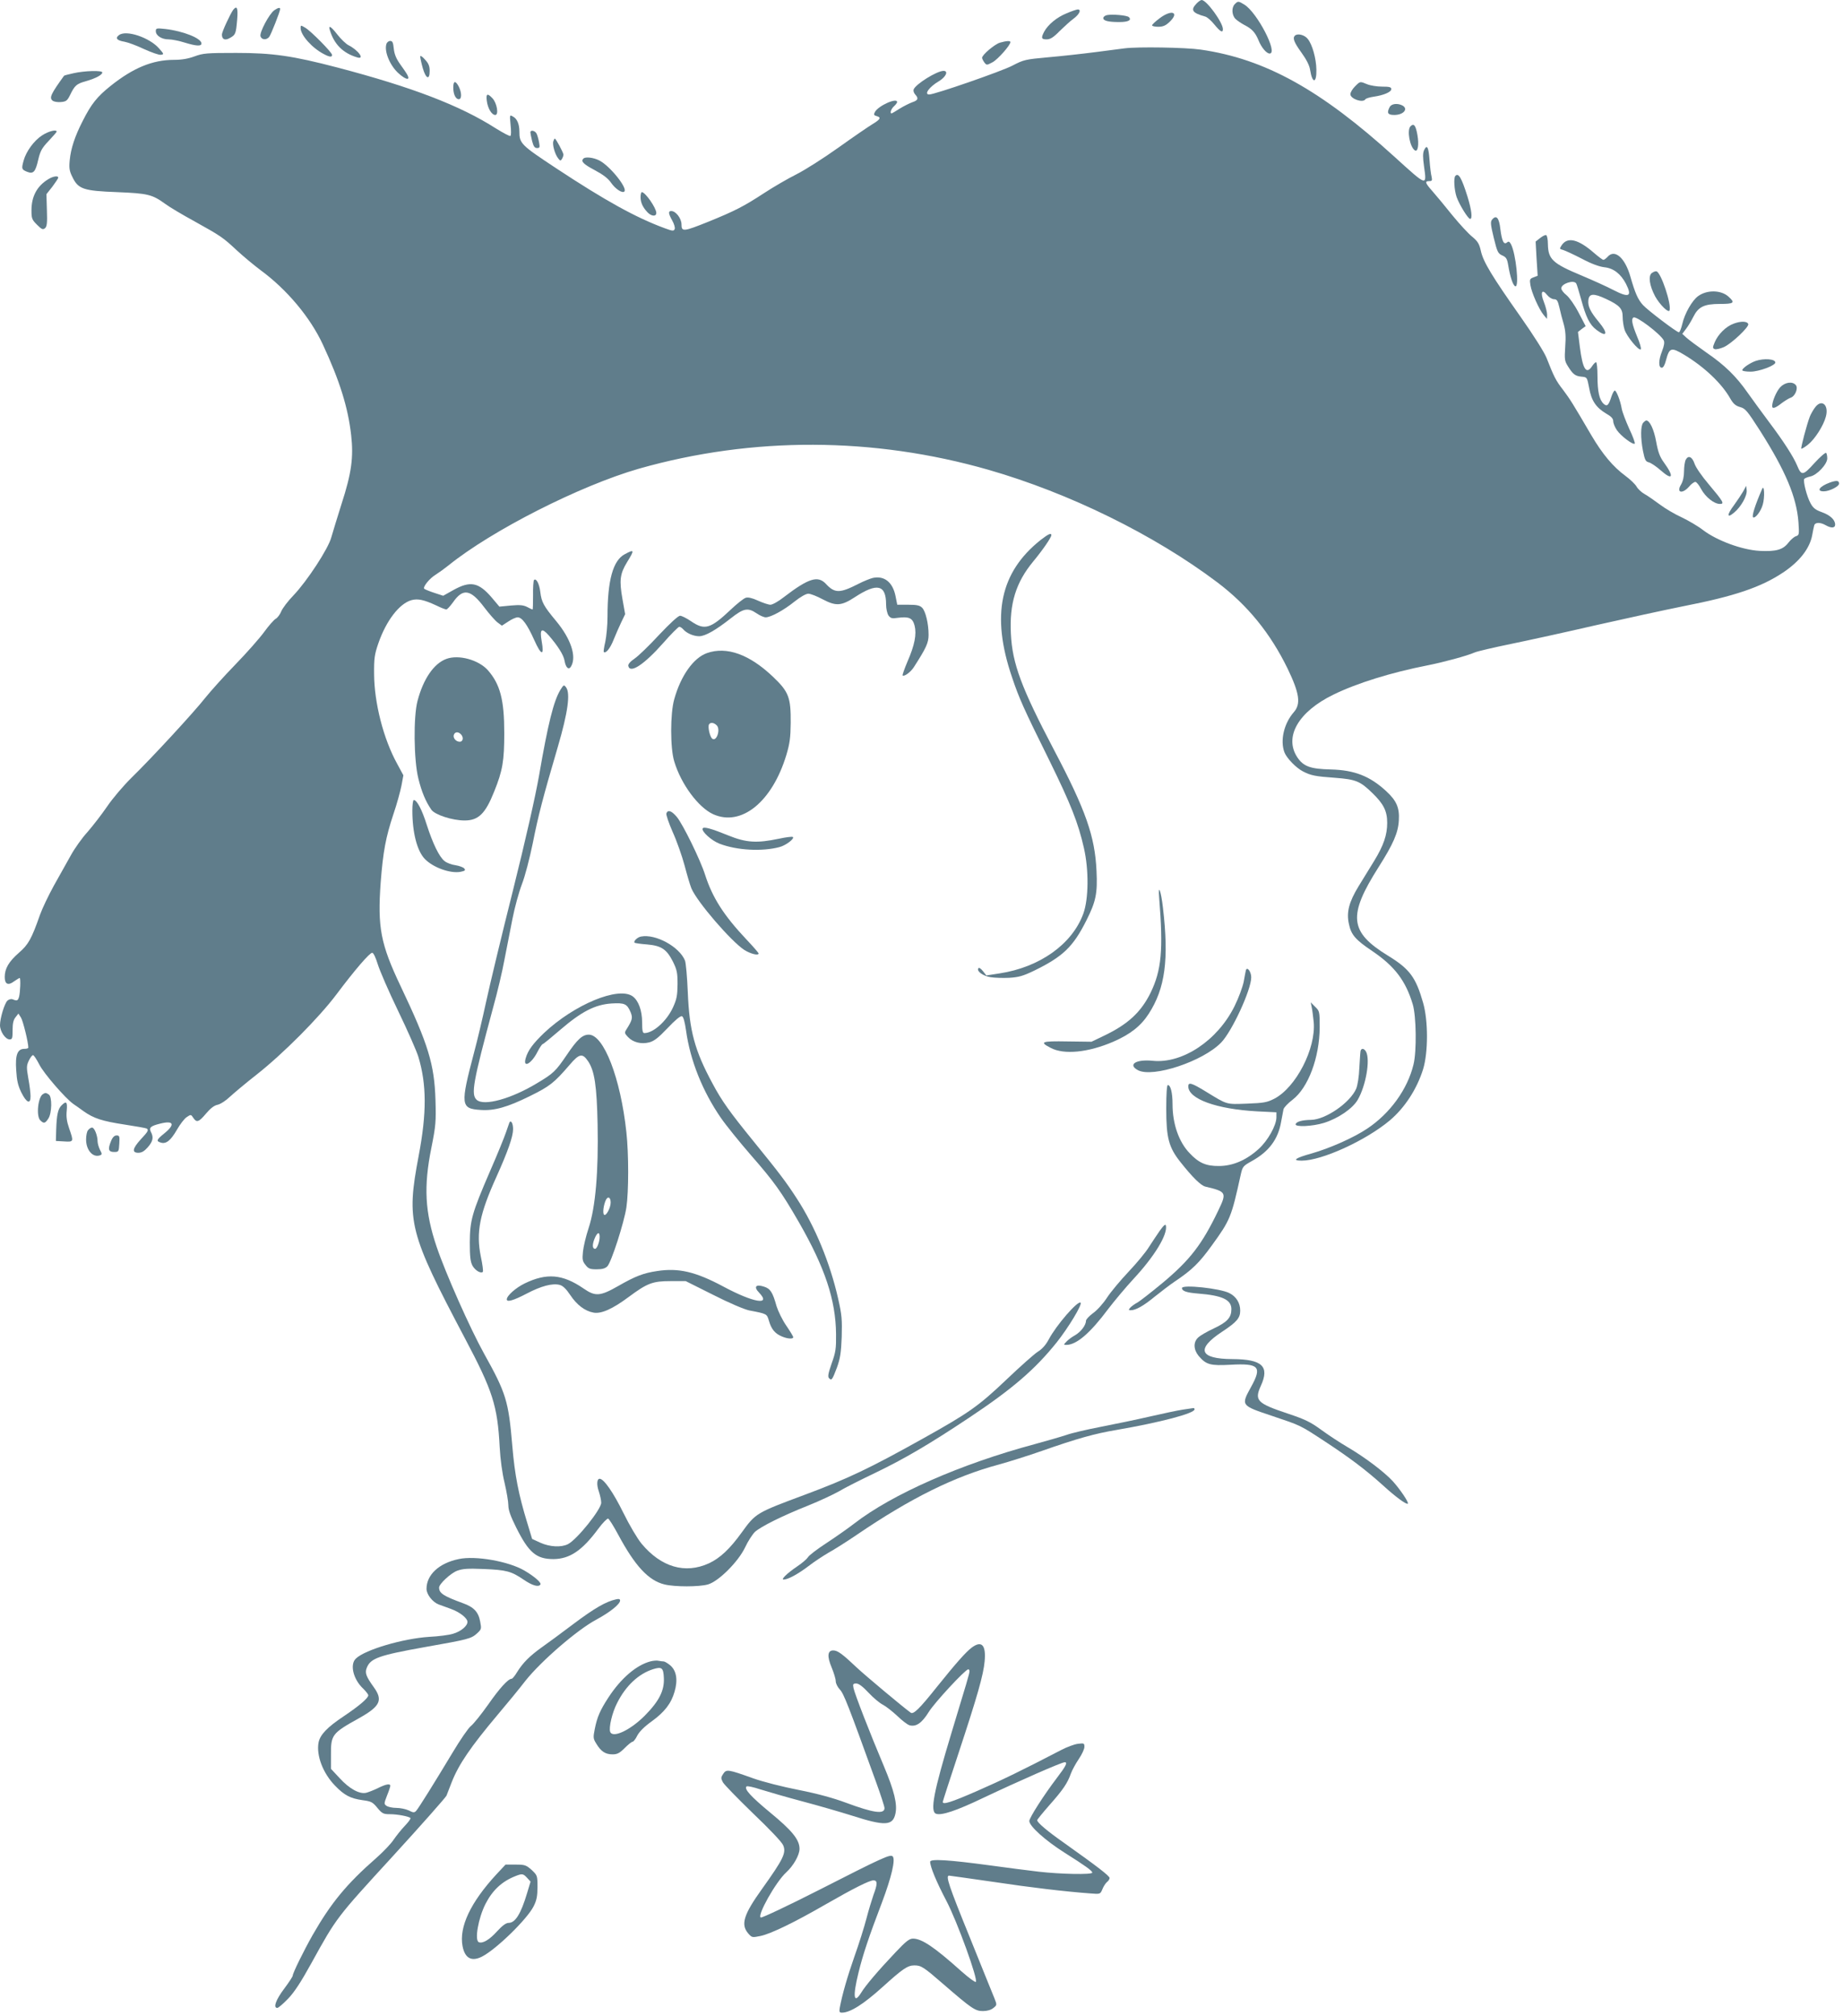 <?xml version="1.0" standalone="no"?>
<!DOCTYPE svg PUBLIC "-//W3C//DTD SVG 20010904//EN"
 "http://www.w3.org/TR/2001/REC-SVG-20010904/DTD/svg10.dtd">
<svg version="1.0" xmlns="http://www.w3.org/2000/svg"
 width="1171pt" height="1280pt" viewBox="0 0 1171 1280"
 preserveAspectRatio="xMidYMid meet">
<g transform="translate(0,1280) scale(0.1,-0.1)"
fill="#607d8b" stroke="none">
<path d="M7602 12777 c-39 -41 -27 -59 55 -82 13 -3 39 -26 59 -51 38 -46 54
-55 54 -29 0 42 -104 185 -135 185 -6 0 -21 -10 -33 -23z"/>
<path d="M7846 12774 c-22 -21 -20 -70 4 -94 10 -10 36 -28 57 -39 47 -24 68
-46 89 -96 18 -46 51 -85 71 -85 56 0 -79 261 -161 311 -38 23 -40 23 -60 3z"/>
<path d="M1482 12738 c-18 -24 -72 -140 -72 -157 0 -32 20 -40 51 -22 36 20
38 26 46 117 6 73 -1 91 -25 62z"/>
<path d="M1743 12735 c-32 -22 -95 -141 -88 -165 7 -23 37 -26 55 -5 11 13 70
162 70 178 0 11 -14 8 -37 -8z"/>
<path d="M6776 12715 c-62 -25 -118 -72 -142 -117 -20 -39 -18 -48 16 -48 23
0 43 12 83 53 29 28 69 65 90 80 36 27 49 57 25 57 -7 0 -40 -11 -72 -25z"/>
<path d="M7368 12684 c-27 -20 -48 -40 -48 -45 0 -5 18 -9 39 -9 29 0 47 7 70
29 68 63 17 84 -61 25z"/>
<path d="M7033 12704 c-13 -3 -23 -11 -23 -19 0 -17 32 -25 102 -25 56 0 80
12 61 31 -12 12 -107 20 -140 13z"/>
<path d="M1910 12622 c0 -45 73 -127 147 -165 37 -20 53 -21 53 -6 0 16 -133
150 -169 172 -30 18 -31 18 -31 -1z"/>
<path d="M2096 12608 c27 -89 83 -145 172 -172 53 -17 10 45 -54 77 -17 9 -48
39 -70 67 -41 53 -60 64 -48 28z"/>
<path d="M990 12602 c0 -28 37 -52 81 -52 21 0 66 -9 101 -20 75 -23 108 -25
108 -6 0 33 -117 79 -230 92 -56 6 -60 5 -60 -14z"/>
<path d="M756 12577 c-26 -19 -14 -34 35 -42 22 -4 79 -25 125 -47 47 -21 94
-38 106 -36 21 3 20 5 -11 40 -61 70 -210 120 -255 85z"/>
<path d="M8227 12573 c-15 -15 -5 -42 42 -107 32 -44 51 -82 55 -109 14 -90
42 -88 40 1 -1 70 -26 160 -55 195 -20 26 -66 37 -82 20z"/>
<path d="M2455 12520 c-15 -47 24 -140 80 -188 44 -39 72 -44 54 -9 -6 12 -28
44 -47 70 -25 35 -36 63 -40 98 -4 39 -8 49 -23 49 -10 0 -21 -9 -24 -20z"/>
<path d="M6353 12529 c-33 -10 -113 -77 -113 -96 0 -5 6 -18 14 -29 15 -19 15
-19 53 1 33 18 113 108 113 128 0 9 -26 8 -67 -4z"/>
<path d="M7145 12493 c-16 -2 -100 -13 -185 -24 -85 -11 -222 -26 -303 -33
-142 -13 -152 -15 -225 -53 -69 -36 -493 -183 -528 -183 -35 0 1 49 61 84 45
27 63 66 30 66 -42 0 -177 -84 -190 -118 -3 -8 1 -22 10 -32 23 -25 18 -37
-18 -49 -19 -7 -55 -25 -81 -41 -26 -17 -49 -30 -51 -30 -13 0 -3 29 15 45 11
10 20 22 20 27 0 30 -119 -23 -141 -63 -9 -17 -7 -21 10 -26 32 -8 25 -21 -25
-51 -25 -15 -123 -82 -218 -150 -94 -67 -214 -143 -266 -169 -52 -26 -144 -79
-205 -119 -130 -85 -187 -114 -357 -183 -155 -62 -168 -64 -168 -16 0 38 -36
85 -65 85 -20 0 -19 -15 6 -60 12 -21 19 -45 16 -54 -6 -14 -13 -14 -64 5
-182 67 -376 174 -690 381 -224 148 -233 157 -233 234 0 46 -15 81 -41 94 -21
12 -21 12 -15 -53 4 -36 4 -67 -1 -70 -5 -3 -46 19 -93 48 -225 144 -529 261
-1005 386 -287 75 -413 93 -645 93 -187 0 -210 -2 -264 -22 -41 -15 -81 -22
-130 -22 -137 0 -260 -51 -404 -166 -85 -68 -122 -114 -176 -221 -50 -97 -76
-176 -83 -250 -5 -51 -2 -69 17 -107 37 -77 70 -88 285 -96 196 -8 222 -15
304 -74 25 -19 109 -69 186 -111 169 -94 181 -102 270 -185 39 -36 106 -92
150 -125 168 -123 316 -300 396 -472 107 -230 160 -399 180 -575 16 -141 3
-241 -61 -438 -27 -85 -56 -181 -65 -212 -19 -72 -154 -278 -240 -368 -35 -36
-70 -82 -78 -102 -8 -20 -24 -41 -35 -47 -11 -6 -44 -43 -73 -83 -29 -40 -111
-133 -184 -208 -72 -74 -157 -169 -190 -210 -73 -93 -342 -384 -468 -507 -52
-51 -122 -133 -157 -185 -35 -51 -91 -123 -124 -161 -34 -37 -82 -104 -107
-150 -25 -45 -73 -131 -107 -191 -33 -60 -73 -143 -88 -185 -54 -154 -74 -189
-134 -241 -64 -56 -90 -100 -90 -154 0 -46 22 -56 60 -27 16 11 32 21 35 21 7
0 4 -90 -4 -120 -8 -25 -12 -27 -42 -15 -9 3 -23 -1 -32 -9 -19 -19 -47 -112
-47 -156 0 -39 34 -90 61 -90 17 0 19 7 19 59 0 42 5 65 19 82 l18 23 16 -25
c13 -20 47 -158 47 -191 0 -5 -11 -8 -25 -8 -44 0 -59 -38 -52 -136 4 -66 11
-97 33 -142 33 -66 59 -76 58 -22 0 19 -6 70 -14 112 -12 70 -12 81 3 113 9
19 21 35 27 35 5 0 23 -27 40 -60 28 -56 166 -215 216 -250 12 -8 42 -29 65
-46 65 -46 118 -63 262 -85 72 -11 134 -22 139 -25 14 -9 9 -19 -37 -68 -53
-58 -59 -86 -16 -86 21 0 38 10 60 35 33 38 38 63 20 97 -14 27 -3 38 58 53
86 22 98 -4 28 -61 -51 -41 -54 -50 -24 -59 34 -11 63 12 103 81 20 35 48 72
63 81 25 17 27 17 41 -5 21 -32 35 -28 81 27 28 33 52 52 74 56 18 4 52 26 77
50 25 23 101 87 170 141 169 133 396 361 508 510 114 152 210 264 227 264 8 0
22 -30 35 -72 12 -40 70 -174 130 -298 60 -124 117 -254 128 -290 53 -175 54
-357 2 -630 -79 -418 -62 -484 294 -1158 177 -334 207 -427 221 -692 4 -76 16
-165 31 -226 13 -56 24 -120 24 -143 0 -30 14 -69 50 -141 80 -160 128 -200
237 -200 103 1 182 54 284 192 28 38 57 67 63 65 6 -2 35 -48 64 -102 107
-199 192 -291 294 -316 66 -16 219 -16 276 0 67 19 192 143 236 235 18 39 47
83 62 98 37 34 173 102 339 168 72 29 160 70 197 91 36 22 140 74 230 117 183
88 342 181 593 348 277 184 421 308 559 480 74 93 163 240 152 252 -17 16
-155 -143 -203 -234 -18 -34 -41 -60 -70 -78 -23 -15 -112 -94 -198 -176 -178
-169 -237 -211 -535 -377 -335 -187 -474 -253 -745 -354 -312 -116 -313 -117
-403 -241 -75 -104 -137 -162 -208 -195 -151 -69 -303 -24 -427 124 -28 34
-77 117 -117 198 -62 126 -123 215 -150 215 -18 0 -20 -39 -5 -81 8 -24 15
-56 15 -71 0 -42 -153 -233 -211 -263 -43 -22 -116 -18 -176 9 l-52 24 -30 99
c-56 182 -80 304 -96 493 -24 284 -39 333 -179 584 -89 160 -245 511 -302 680
-74 219 -83 381 -33 628 28 141 30 165 26 303 -7 226 -45 352 -221 722 -128
269 -148 374 -127 662 15 193 32 285 81 432 22 64 44 146 51 181 l12 65 -40
74 c-87 158 -145 386 -146 569 -1 100 3 125 27 195 50 144 133 252 210 274 41
11 79 3 159 -34 28 -14 57 -25 63 -25 5 0 24 20 42 45 64 92 112 84 200 -33
31 -41 69 -84 84 -95 l27 -20 40 26 c22 15 49 27 60 27 28 0 61 -45 105 -143
45 -101 65 -105 48 -10 -14 79 -1 90 45 38 58 -67 94 -124 100 -160 8 -47 28
-63 43 -34 34 63 -4 174 -96 285 -80 96 -93 120 -101 185 -6 52 -26 90 -40 76
-4 -5 -7 -49 -6 -98 0 -49 -1 -89 -3 -89 -3 0 -19 7 -35 16 -24 12 -47 14
-103 9 l-73 -7 -48 57 c-84 98 -136 108 -243 49 l-66 -37 -55 18 c-31 10 -60
22 -65 26 -12 10 33 67 74 91 19 12 55 38 80 58 275 222 837 507 1210 614 722
205 1490 202 2220 -7 515 -148 1054 -413 1455 -715 192 -145 336 -322 446
-547 76 -158 86 -225 39 -278 -62 -71 -87 -179 -59 -254 14 -37 75 -100 119
-122 49 -25 76 -31 204 -40 130 -10 158 -21 234 -95 73 -70 96 -116 96 -191 0
-77 -23 -144 -83 -242 -26 -43 -71 -115 -99 -161 -61 -100 -78 -165 -61 -240
14 -68 42 -100 148 -171 142 -96 212 -188 257 -337 23 -74 26 -301 5 -384 -38
-157 -149 -310 -293 -406 -86 -58 -238 -125 -353 -158 -105 -29 -129 -46 -64
-46 127 0 406 127 559 255 95 80 172 198 212 325 33 107 33 310 0 423 -46 161
-85 214 -222 298 -247 151 -257 254 -60 564 92 145 124 217 128 296 5 80 -15
125 -80 185 -104 96 -202 134 -352 138 -130 3 -174 19 -213 77 -86 130 7 290
229 398 149 73 368 141 598 186 101 20 250 60 300 82 19 8 123 32 230 54 107
22 350 75 540 119 190 43 439 97 553 120 328 64 496 121 637 215 106 71 170
154 185 240 4 22 9 48 12 58 5 21 38 22 73 2 35 -20 60 -19 60 4 0 31 -32 60
-85 79 -39 14 -55 26 -71 56 -23 41 -49 140 -40 155 3 4 20 11 37 15 43 8 109
78 109 115 0 15 -3 31 -7 35 -5 4 -38 -25 -75 -65 -72 -80 -82 -81 -109 -16
-22 54 -86 154 -178 276 -48 64 -109 148 -136 186 -74 106 -146 176 -261 255
-57 40 -115 83 -129 96 l-26 24 24 32 c14 18 34 52 46 76 32 64 69 82 169 82
89 0 98 7 56 45 -47 44 -137 46 -194 5 -39 -28 -86 -111 -101 -177 -7 -29 -16
-53 -22 -53 -13 0 -197 139 -228 173 -32 35 -50 76 -80 181 -34 119 -99 176
-144 126 -10 -11 -22 -20 -27 -20 -6 0 -32 20 -60 44 -101 88 -169 104 -206
48 -14 -22 -14 -23 9 -29 13 -4 66 -28 118 -55 62 -33 111 -51 145 -55 58 -6
104 -42 137 -105 41 -81 20 -91 -79 -40 -42 22 -133 63 -202 92 -185 77 -213
103 -215 199 0 30 -5 56 -11 58 -6 2 -23 -6 -39 -19 l-28 -22 6 -108 7 -109
-26 -10 c-24 -9 -26 -13 -20 -50 8 -49 55 -154 84 -189 l21 -25 1 27 c0 15 -9
51 -20 79 -25 62 -13 88 20 46 12 -15 31 -27 44 -27 18 0 24 -9 34 -52 6 -29
19 -78 28 -108 11 -41 14 -78 9 -142 -5 -81 -4 -90 18 -125 32 -51 46 -61 87
-65 34 -3 34 -4 47 -71 14 -81 44 -125 108 -163 32 -18 45 -32 45 -48 0 -13
10 -38 23 -57 25 -37 103 -96 114 -86 3 4 -12 46 -35 94 -22 49 -44 106 -48
128 -8 50 -34 115 -44 115 -5 0 -14 -17 -21 -37 -18 -57 -28 -67 -50 -47 -27
25 -39 77 -39 177 0 48 -4 87 -9 87 -5 0 -16 -11 -25 -25 -37 -56 -60 -20 -78
122 l-12 95 24 19 25 18 -45 86 c-26 50 -59 96 -77 111 -18 14 -33 33 -33 43
0 30 80 56 95 31 4 -6 17 -51 31 -100 30 -112 54 -162 97 -194 68 -52 77 -24
16 49 -54 65 -71 100 -67 138 4 44 33 46 112 9 86 -40 106 -62 106 -113 0 -23
5 -60 12 -82 13 -42 91 -137 103 -125 5 4 -6 41 -24 83 -31 76 -38 110 -22
119 18 11 169 -103 192 -145 6 -13 3 -33 -11 -70 -23 -57 -23 -104 -1 -104 9
0 19 18 26 46 22 83 33 86 118 35 127 -77 237 -181 291 -277 19 -33 34 -46 63
-54 33 -9 45 -24 126 -150 162 -255 232 -421 244 -581 5 -77 5 -82 -16 -89
-11 -3 -33 -22 -47 -40 -35 -46 -78 -58 -183 -53 -112 6 -272 65 -360 132 -32
25 -94 61 -136 81 -42 19 -105 56 -138 81 -34 25 -78 56 -98 67 -20 11 -43 33
-51 48 -9 15 -40 45 -70 67 -80 59 -146 138 -218 260 -117 200 -134 227 -179
287 -46 59 -58 84 -104 201 -14 36 -81 142 -166 263 -182 258 -237 349 -252
418 -10 45 -20 61 -55 90 -24 19 -80 80 -126 136 -45 56 -101 124 -125 151
-48 54 -52 66 -22 66 18 0 20 4 15 28 -4 15 -10 62 -13 105 -6 84 -16 103 -35
63 -8 -19 -8 -45 0 -103 18 -127 21 -128 -185 59 -471 428 -825 624 -1234 683
-98 14 -400 19 -484 8z"/>
<path d="M2670 12441 c0 -8 7 -41 16 -73 20 -69 44 -79 44 -18 0 30 -7 48 -30
72 -17 20 -30 27 -30 19z"/>
<path d="M467 12335 c-32 -7 -59 -14 -60 -16 -84 -116 -95 -140 -73 -158 8 -7
32 -11 53 -9 33 3 40 8 58 44 30 62 41 72 103 89 62 18 102 40 102 55 0 14
-113 11 -183 -5z"/>
<path d="M2880 12244 c0 -42 15 -74 35 -74 20 0 19 42 0 80 -21 40 -35 38 -35
-6z"/>
<path d="M8609 12251 c-16 -16 -29 -38 -29 -49 0 -30 79 -57 95 -33 3 6 27 13
53 17 64 9 112 30 112 48 0 13 -12 16 -59 16 -32 0 -75 7 -94 15 -47 19 -44
20 -78 -14z"/>
<path d="M3093 12160 c6 -48 31 -90 54 -90 23 0 11 75 -18 106 -32 34 -42 30
-36 -16z"/>
<path d="M8830 12121 c-20 -38 -13 -51 29 -51 58 0 91 38 52 60 -31 16 -69 12
-81 -9z"/>
<path d="M8962 11998 c-24 -24 -4 -133 28 -153 19 -12 27 37 16 98 -11 62 -23
76 -44 55z"/>
<path d="M267 11940 c-50 -32 -101 -101 -117 -160 -14 -51 -13 -56 20 -70 42
-17 55 -3 73 76 13 55 23 74 66 119 28 30 51 56 51 59 0 16 -52 3 -93 -24z"/>
<path d="M3370 11959 c0 -5 5 -30 11 -55 9 -34 16 -44 31 -44 18 0 19 4 13 37
-4 21 -11 46 -16 55 -10 19 -39 25 -39 7z"/>
<path d="M3516 11904 c-8 -20 9 -82 30 -109 13 -17 16 -18 24 -5 5 8 10 21 10
28 0 12 -48 102 -55 102 -2 0 -6 -7 -9 -16z"/>
<path d="M3707 11793 c-18 -17 -1 -35 71 -73 54 -29 85 -52 105 -81 27 -39 71
-68 84 -55 22 21 -92 163 -159 197 -37 19 -89 25 -101 12z"/>
<path d="M9247 11683 c-12 -12 -7 -90 8 -134 18 -50 73 -139 86 -139 16 0 9
58 -17 142 -38 121 -57 152 -77 131z"/>
<path d="M305 11661 c-70 -43 -105 -108 -105 -197 0 -51 3 -59 35 -91 30 -30
38 -33 51 -22 12 10 15 32 12 114 l-3 102 38 48 c20 27 37 52 37 57 0 14 -34
9 -65 -11z"/>
<path d="M4070 11549 c0 -34 13 -64 43 -96 25 -27 57 -30 57 -5 0 31 -70 132
-92 132 -4 0 -8 -14 -8 -31z"/>
<path d="M9480 11405 c-11 -14 -9 -32 11 -115 22 -90 27 -100 54 -112 25 -11
31 -21 38 -63 12 -73 30 -128 45 -133 26 -8 4 208 -28 268 -9 16 -15 19 -24
11 -21 -18 -33 7 -43 84 -8 73 -26 93 -53 60z"/>
<path d="M10496 11067 c-25 -18 -16 -81 21 -150 30 -53 85 -107 91 -88 13 39
-54 240 -83 248 -6 2 -19 -3 -29 -10z"/>
<path d="M11016 10745 c-49 -17 -100 -68 -121 -118 -14 -34 -14 -38 0 -44 9
-3 35 3 58 13 49 22 161 128 155 146 -6 19 -47 20 -92 3z"/>
<path d="M11155 10508 c-37 -13 -85 -46 -85 -59 0 -5 24 -9 53 -9 53 0 157 39
157 58 0 23 -72 28 -125 10z"/>
<path d="M11311 10341 c-24 -26 -51 -89 -51 -120 0 -19 20 -13 59 18 20 15 46
31 57 35 30 9 51 61 34 81 -21 25 -69 18 -99 -14z"/>
<path d="M11531 10211 c-11 -15 -26 -41 -32 -57 -19 -49 -58 -198 -54 -203 3
-2 22 9 43 26 43 34 98 120 113 177 21 76 -28 116 -70 57z"/>
<path d="M10440 10115 c-16 -20 -17 -94 -1 -178 12 -59 17 -68 38 -73 14 -4
48 -27 75 -51 76 -67 87 -42 21 49 -27 37 -38 67 -50 133 -14 78 -41 135 -63
135 -4 0 -13 -7 -20 -15z"/>
<path d="M10711 9881 c-6 -11 -11 -44 -11 -73 0 -35 -7 -64 -19 -85 -32 -52 8
-62 51 -13 14 17 32 30 40 30 7 0 24 -21 37 -46 27 -50 82 -94 119 -94 30 0
23 13 -72 126 -42 49 -82 107 -89 129 -15 45 -40 56 -56 26z"/>
<path d="M11627 9736 c-66 -24 -89 -56 -39 -56 35 0 97 31 97 49 0 20 -15 22
-58 7z"/>
<path d="M11076 9680 c-11 -19 -37 -58 -58 -87 -47 -62 -47 -88 0 -48 45 37
84 108 80 142 l-3 28 -19 -35z"/>
<path d="M11196 9695 c-44 -101 -67 -173 -57 -180 14 -8 49 38 61 80 14 47 10
133 -4 100z"/>
<path d="M6613 9372 c-259 -205 -317 -479 -183 -872 45 -134 72 -195 238 -530
136 -277 183 -396 219 -555 32 -140 30 -324 -4 -417 -71 -194 -277 -340 -532
-379 l-84 -13 -22 28 c-14 17 -25 24 -29 17 -12 -18 31 -49 78 -56 25 -4 78
-6 118 -4 61 4 87 11 158 45 184 90 248 151 333 320 60 119 71 171 64 314 -10
219 -68 385 -270 768 -207 394 -265 548 -274 737 -10 193 32 327 142 460 59
71 115 152 115 167 0 16 -19 7 -67 -30z"/>
<path d="M3970 9281 c-75 -39 -110 -165 -110 -396 0 -55 -7 -127 -14 -160 -8
-33 -12 -62 -10 -65 13 -12 41 23 62 76 13 32 35 83 49 112 l25 52 -17 96
c-21 119 -16 160 29 234 49 79 47 84 -14 51z"/>
<path d="M5545 9130 c-16 -4 -57 -20 -90 -37 -119 -61 -151 -61 -207 -1 -51
55 -110 37 -268 -84 -34 -27 -72 -48 -85 -48 -12 0 -48 12 -79 26 -37 17 -63
23 -78 18 -13 -4 -56 -38 -96 -76 -128 -121 -165 -132 -251 -73 -28 19 -59 35
-70 35 -12 0 -63 -47 -133 -121 -62 -67 -132 -135 -156 -151 -27 -18 -42 -36
-40 -46 10 -52 100 7 222 145 50 57 96 103 102 103 6 0 17 -7 25 -16 20 -24
65 -44 101 -44 38 0 104 37 203 115 80 63 107 68 163 30 20 -14 46 -25 57 -25
32 0 115 45 183 100 38 30 73 50 88 50 14 0 55 -16 92 -36 84 -44 118 -42 205
15 141 92 197 78 197 -47 0 -27 7 -57 15 -70 14 -18 22 -21 60 -15 71 9 93 -1
106 -49 14 -55 1 -124 -46 -231 -19 -45 -32 -83 -30 -86 10 -9 51 21 71 52 79
123 94 155 94 206 0 71 -19 150 -41 172 -15 15 -34 19 -88 19 l-70 0 -11 55
c-18 89 -72 131 -145 115z"/>
<path d="M4492 8653 c-86 -30 -167 -145 -208 -293 -26 -91 -26 -311 0 -395 43
-144 153 -292 247 -335 179 -81 375 78 465 375 22 73 27 111 28 205 1 161 -12
197 -112 292 -150 143 -295 195 -420 151z m62 -459 c26 -26 -2 -107 -29 -84
-15 12 -29 76 -20 90 9 15 31 12 49 -6z"/>
<path d="M2836 8616 c-79 -29 -146 -126 -183 -266 -27 -101 -24 -376 5 -493
21 -86 47 -147 83 -199 23 -32 133 -68 211 -68 88 0 132 43 188 184 54 133 64
196 64 371 0 211 -26 310 -104 399 -59 66 -185 101 -264 72z m92 -478 c19 -19
15 -48 -7 -48 -24 0 -45 25 -37 45 7 18 27 20 44 3z"/>
<path d="M3561 8420 c-43 -70 -79 -214 -136 -545 -23 -131 -85 -406 -166 -730
-72 -286 -148 -603 -170 -705 -22 -102 -56 -246 -76 -320 -89 -337 -87 -360
41 -368 87 -6 169 17 313 88 126 62 154 84 252 198 61 72 82 76 117 24 42 -61
56 -159 61 -402 6 -298 -13 -525 -57 -658 -17 -51 -33 -119 -36 -150 -5 -49
-3 -61 16 -84 18 -24 29 -28 71 -28 35 0 54 5 68 19 25 25 106 276 121 374 15
101 15 341 0 477 -37 345 -144 620 -239 620 -41 0 -74 -31 -140 -129 -71 -104
-84 -117 -190 -180 -164 -99 -336 -146 -382 -105 -38 34 -24 111 105 589 26
93 58 228 71 300 14 71 37 189 51 260 14 72 41 170 60 220 20 51 49 163 69
260 35 176 63 285 160 615 63 215 80 337 52 375 -14 18 -15 18 -36 -15z m319
-3256 c0 -33 -28 -86 -41 -78 -12 7 -4 66 12 97 13 23 29 13 29 -19z m-70
-218 c0 -32 -17 -76 -29 -76 -17 0 -19 25 -4 63 17 42 33 49 33 13z"/>
<path d="M2620 7653 c0 -140 30 -255 78 -306 52 -55 162 -95 228 -83 29 6 33
10 24 21 -6 8 -32 17 -56 21 -24 3 -56 15 -69 26 -34 26 -75 111 -114 232 -30
95 -62 156 -82 156 -5 0 -9 -30 -9 -67z"/>
<path d="M4234 7635 c-3 -8 15 -61 40 -118 26 -57 60 -154 76 -214 16 -61 35
-125 43 -144 36 -86 252 -336 336 -391 40 -25 91 -38 91 -22 0 3 -34 43 -77
88 -144 153 -216 265 -263 411 -30 95 -141 321 -180 368 -33 39 -57 47 -66 22z"/>
<path d="M4465 7540 c-11 -18 57 -79 108 -98 111 -42 269 -50 379 -21 40 10
97 53 86 64 -3 4 -44 -1 -90 -11 -138 -29 -207 -25 -318 20 -108 44 -158 58
-165 46z"/>
<path d="M7365 7100 c27 -333 15 -461 -55 -605 -61 -123 -144 -200 -298 -273
l-77 -37 -153 2 c-166 3 -180 -3 -106 -41 85 -45 239 -29 397 39 108 47 175
99 226 178 104 161 129 343 90 674 -12 106 -32 157 -24 63z"/>
<path d="M4073 6853 c-23 -4 -50 -30 -41 -39 3 -3 38 -8 78 -11 92 -8 125 -30
165 -108 26 -53 30 -70 30 -145 -1 -72 -5 -94 -29 -147 -40 -87 -125 -163
-182 -163 -11 0 -14 16 -14 68 0 76 -24 140 -61 166 -91 63 -369 -52 -561
-232 -71 -68 -104 -112 -118 -162 -19 -65 37 -35 75 41 14 27 29 49 33 49 4 0
54 41 112 91 135 116 221 160 325 167 84 5 99 -2 122 -56 14 -35 11 -49 -27
-109 -13 -20 -12 -25 10 -48 32 -34 84 -47 135 -34 31 8 58 29 117 91 47 50
82 79 91 75 9 -3 18 -35 26 -91 26 -189 105 -386 221 -554 33 -48 119 -154
191 -237 147 -168 193 -232 305 -426 166 -289 234 -494 236 -710 1 -92 -2
-115 -28 -187 -22 -64 -26 -84 -16 -94 16 -16 20 -10 50 69 20 56 26 91 30
193 3 110 1 140 -23 245 -51 225 -146 456 -262 634 -68 105 -111 162 -273 361
-153 188 -204 259 -263 370 -113 209 -147 334 -157 580 -4 96 -12 187 -18 201
-36 88 -187 170 -279 152z"/>
<path d="M7916 6639 c-2 -8 -8 -41 -14 -74 -7 -33 -32 -102 -58 -154 -107
-217 -330 -366 -519 -347 -108 11 -162 -24 -94 -60 95 -49 413 57 528 176 69
71 191 335 191 414 0 35 -26 71 -34 45z"/>
<path d="M8334 6405 c4 -16 9 -59 13 -95 15 -168 -113 -416 -251 -487 -45 -23
-66 -27 -173 -31 -135 -5 -123 -8 -262 77 -90 55 -111 61 -111 33 0 -80 179
-145 438 -159 l122 -6 0 -32 c0 -51 -55 -149 -113 -201 -78 -71 -165 -108
-252 -108 -82 -1 -129 20 -186 81 -69 71 -109 187 -109 311 0 73 -12 122 -30
122 -6 0 -10 -54 -10 -149 0 -187 16 -247 91 -341 77 -97 129 -148 158 -155
134 -32 137 -37 81 -153 -102 -213 -178 -311 -348 -454 -75 -62 -150 -121
-167 -130 -17 -9 -37 -24 -44 -32 -11 -13 -11 -16 3 -16 32 0 82 28 151 85 39
31 97 76 130 98 109 73 155 118 235 229 117 161 124 180 182 443 13 58 14 60
73 93 108 60 166 138 185 249 6 32 13 68 15 79 3 12 29 39 58 61 99 76 171
267 172 460 0 100 -1 103 -29 130 l-28 28 6 -30z"/>
<path d="M8645 6128 c-2 -7 -5 -56 -8 -108 -2 -55 -11 -111 -20 -133 -38 -88
-193 -196 -286 -198 -58 -1 -93 -11 -99 -27 -6 -20 107 -15 181 8 89 28 181
90 214 147 51 88 80 252 53 304 -12 22 -29 25 -35 7z"/>
<path d="M272 5852 c-31 -20 -43 -140 -16 -166 22 -22 31 -20 51 11 23 34 25
139 3 153 -18 12 -22 12 -38 2z"/>
<path d="M391 5781 c-23 -23 -31 -60 -34 -156 l-2 -70 53 -3 c61 -4 61 -2 31
84 -15 43 -19 74 -15 112 5 56 -3 63 -33 33z"/>
<path d="M3237 5673 c-2 -5 -12 -33 -22 -63 -10 -30 -55 -141 -101 -246 -116
-268 -128 -313 -129 -454 0 -91 4 -122 17 -147 17 -30 53 -52 66 -39 3 4 -2
47 -13 97 -31 154 -8 270 100 508 72 160 105 254 105 301 0 36 -13 60 -23 43z"/>
<path d="M560 5624 c-8 -8 -13 -35 -13 -60 0 -68 44 -117 89 -100 13 5 13 9
-1 35 -8 17 -15 41 -15 54 0 36 -20 87 -35 87 -7 0 -18 -7 -25 -16z"/>
<path d="M705 5553 c-21 -51 -16 -68 20 -68 29 0 30 2 33 53 3 47 1 52 -17 52
-14 0 -26 -11 -36 -37z"/>
<path d="M7369 4985 c-19 -28 -51 -75 -70 -105 -18 -30 -76 -100 -128 -155
-51 -54 -114 -129 -138 -166 -24 -37 -64 -81 -89 -98 -24 -18 -44 -39 -44 -48
0 -28 -33 -71 -70 -92 -20 -11 -44 -29 -55 -41 -18 -19 -18 -20 1 -20 65 1
151 75 266 229 39 51 111 137 160 190 134 144 217 281 206 338 -2 13 -13 4
-39 -32z"/>
<path d="M4175 4729 c-87 -13 -137 -32 -247 -95 -114 -65 -145 -68 -220 -16
-134 92 -235 100 -375 32 -57 -28 -113 -78 -113 -101 0 -19 43 -7 125 36 93
49 165 68 211 56 20 -5 41 -25 67 -64 42 -63 93 -102 148 -112 49 -9 121 23
223 99 120 89 153 101 267 101 l96 0 174 -87 c102 -52 197 -92 229 -99 115
-22 112 -21 126 -67 15 -52 38 -80 81 -98 37 -16 73 -18 73 -5 0 5 -20 38 -44
73 -25 36 -52 92 -62 124 -25 89 -39 111 -80 124 -52 17 -67 -1 -31 -38 80
-84 -36 -64 -228 39 -176 94 -284 119 -420 98z"/>
<path d="M7510 4621 c0 -19 28 -29 103 -35 153 -12 211 -39 211 -99 0 -53 -26
-82 -111 -122 -43 -20 -88 -46 -100 -58 -32 -29 -30 -77 3 -117 48 -56 74 -63
203 -56 180 10 201 -12 131 -139 -66 -120 -67 -119 130 -185 190 -64 176 -57
344 -167 152 -100 252 -175 361 -273 83 -76 152 -126 160 -118 8 7 -51 94 -97
144 -54 58 -175 150 -286 215 -48 28 -124 78 -169 111 -67 49 -103 66 -211
102 -195 65 -213 83 -171 176 57 124 9 169 -181 170 -210 1 -233 64 -63 175
92 61 113 86 113 133 0 48 -25 89 -69 111 -58 30 -301 56 -301 32z"/>
<path d="M7515 3849 c-33 -5 -127 -25 -210 -44 -82 -19 -222 -48 -310 -65 -88
-17 -187 -40 -220 -52 -33 -11 -123 -37 -200 -58 -470 -126 -905 -317 -1147
-504 -40 -31 -120 -87 -178 -125 -58 -38 -111 -78 -117 -90 -7 -11 -38 -38
-70 -59 -63 -43 -103 -82 -84 -82 27 0 90 34 156 84 39 30 97 68 130 87 33 18
114 69 180 114 341 232 620 370 900 445 66 18 189 57 275 87 225 79 337 110
474 133 278 48 496 105 496 131 0 5 -3 8 -7 8 -5 -1 -35 -5 -68 -10z"/>
<path d="M2914 2900 c-125 -26 -204 -100 -204 -189 0 -35 38 -84 77 -99 16 -6
50 -18 77 -28 58 -21 106 -59 106 -83 0 -26 -42 -61 -91 -75 -24 -8 -93 -17
-154 -20 -165 -11 -404 -81 -463 -137 -41 -37 -18 -133 47 -193 17 -17 31 -35
31 -41 0 -18 -59 -68 -156 -133 -105 -70 -150 -117 -160 -167 -15 -82 28 -195
105 -274 59 -61 97 -81 175 -92 54 -7 64 -12 94 -49 30 -36 38 -40 80 -40 48
0 119 -14 130 -24 3 -4 -12 -25 -35 -49 -22 -23 -54 -63 -72 -89 -17 -26 -66
-77 -109 -115 -191 -167 -289 -287 -406 -491 -56 -99 -126 -241 -126 -257 0
-6 -25 -44 -55 -84 -52 -69 -71 -121 -43 -121 7 0 37 26 68 58 39 40 83 107
149 227 160 290 159 288 513 674 183 200 338 375 345 389 6 15 21 53 33 85 44
112 118 222 295 432 56 66 135 162 175 214 100 125 328 322 448 386 89 48 152
99 152 122 0 9 -8 12 -27 7 -63 -14 -136 -56 -268 -155 -77 -58 -169 -126
-205 -151 -75 -54 -117 -96 -154 -155 -14 -24 -30 -43 -35 -43 -22 0 -76 -59
-150 -165 -44 -62 -93 -123 -110 -136 -16 -13 -67 -87 -113 -164 -121 -201
-219 -358 -234 -374 -11 -12 -18 -12 -47 3 -19 9 -55 16 -79 16 -24 0 -52 6
-62 13 -17 12 -16 15 3 65 12 29 21 57 21 62 0 16 -28 11 -78 -14 -26 -13 -60
-26 -75 -30 -43 -10 -107 25 -170 94 l-54 58 0 88 c-1 128 6 138 179 234 134
75 152 114 94 195 -51 71 -59 93 -45 126 24 59 77 78 368 130 277 49 294 53
332 87 28 26 29 29 20 75 -11 61 -40 92 -110 117 -123 45 -151 63 -151 99 0
23 73 91 115 107 36 13 67 15 167 11 145 -6 176 -14 254 -67 57 -39 97 -50
108 -31 7 11 -40 52 -102 88 -101 59 -311 96 -418 73z"/>
<path d="M6174 2338 c-38 -29 -100 -99 -219 -247 -114 -143 -151 -179 -169
-166 -51 37 -284 232 -341 285 -94 89 -123 110 -151 110 -36 0 -40 -37 -10
-108 14 -34 26 -73 26 -87 0 -15 12 -38 26 -53 25 -26 52 -95 230 -587 30 -82
54 -157 54 -166 0 -41 -70 -31 -245 34 -81 30 -179 57 -300 81 -103 20 -228
52 -290 74 -159 57 -170 59 -190 28 -15 -22 -15 -28 -2 -53 8 -15 95 -104 192
-198 102 -97 184 -183 191 -202 21 -48 1 -88 -134 -277 -117 -163 -137 -226
-88 -283 24 -27 25 -27 79 -16 65 14 213 85 412 200 178 102 279 153 305 153
26 0 26 -23 0 -92 -10 -29 -31 -97 -45 -151 -14 -54 -48 -162 -76 -240 -46
-131 -78 -244 -93 -324 -5 -28 -2 -33 13 -33 53 0 137 53 261 165 125 113 157
135 199 135 44 0 58 -9 186 -120 179 -155 202 -170 250 -170 27 0 51 7 66 19
24 19 24 20 7 63 -10 23 -80 198 -157 388 -133 327 -154 390 -131 390 5 0 130
-18 277 -39 246 -37 460 -62 621 -74 62 -5 63 -5 76 26 7 18 20 38 29 46 10 7
17 19 17 26 0 13 -78 73 -285 220 -110 77 -175 132 -175 147 0 4 35 47 78 96
87 98 115 140 136 200 8 22 31 64 50 92 20 29 36 64 36 77 0 24 -2 25 -42 20
-23 -3 -71 -21 -107 -40 -242 -126 -378 -192 -534 -260 -165 -72 -217 -88
-217 -69 0 4 45 143 100 309 121 366 158 497 166 583 10 105 -19 135 -82 88z
m-14 -150 c0 -14 -18 -74 -115 -393 -112 -370 -137 -497 -98 -512 34 -13 130
19 301 101 224 106 497 226 517 226 20 0 8 -24 -50 -100 -83 -109 -175 -253
-175 -273 0 -33 103 -125 225 -202 130 -82 175 -114 175 -126 0 -14 -202 -10
-340 6 -69 8 -209 26 -310 40 -259 35 -380 43 -380 23 0 -32 40 -128 103 -248
69 -131 204 -504 187 -515 -5 -3 -46 27 -91 67 -172 154 -252 208 -308 208
-23 0 -44 -16 -111 -87 -110 -116 -190 -210 -218 -256 -48 -77 -55 -26 -17
128 27 111 66 228 149 445 60 159 87 273 68 292 -15 15 -58 -4 -470 -214 -195
-99 -360 -177 -368 -174 -26 10 95 226 161 286 46 42 85 110 85 150 0 58 -46
115 -187 231 -122 101 -166 149 -150 165 4 5 45 -4 90 -19 45 -14 165 -49 267
-76 102 -27 243 -68 313 -90 209 -67 259 -65 276 11 14 60 -7 146 -73 303 -86
203 -186 460 -193 496 -5 25 -3 29 18 29 15 0 42 -20 78 -59 31 -33 72 -67 91
-76 19 -10 59 -41 90 -70 30 -29 65 -56 78 -60 42 -12 79 13 123 84 37 60 233
271 251 271 5 0 8 -6 8 -12z"/>
<path d="M4135 2251 c-91 -23 -190 -108 -270 -231 -52 -80 -71 -123 -86 -199
-11 -55 -10 -62 11 -95 29 -48 57 -66 102 -66 30 0 45 8 77 40 22 22 44 40 50
40 6 0 20 18 30 39 13 25 46 58 91 90 83 60 125 115 146 189 22 75 12 133 -27
167 -17 14 -36 25 -42 25 -7 0 -21 2 -32 4 -11 3 -33 1 -50 -3z m83 -105 c4
-81 -30 -148 -122 -241 -92 -92 -203 -144 -219 -102 -10 26 13 124 44 183 55
110 137 186 229 215 55 17 65 9 68 -55z"/>
<path d="M3154 898 c-165 -179 -238 -334 -215 -456 15 -77 57 -100 124 -66 91
47 287 238 328 320 19 38 24 65 24 122 0 72 -1 74 -37 108 -35 31 -43 34 -102
34 l-64 0 -58 -62z m195 -22 l22 -24 -22 -73 c-39 -131 -75 -189 -117 -189
-17 0 -40 -17 -74 -54 -48 -53 -90 -78 -115 -69 -29 10 -5 151 42 244 45 87
104 142 190 176 43 17 49 16 74 -11z"/>
</g>
</svg>
